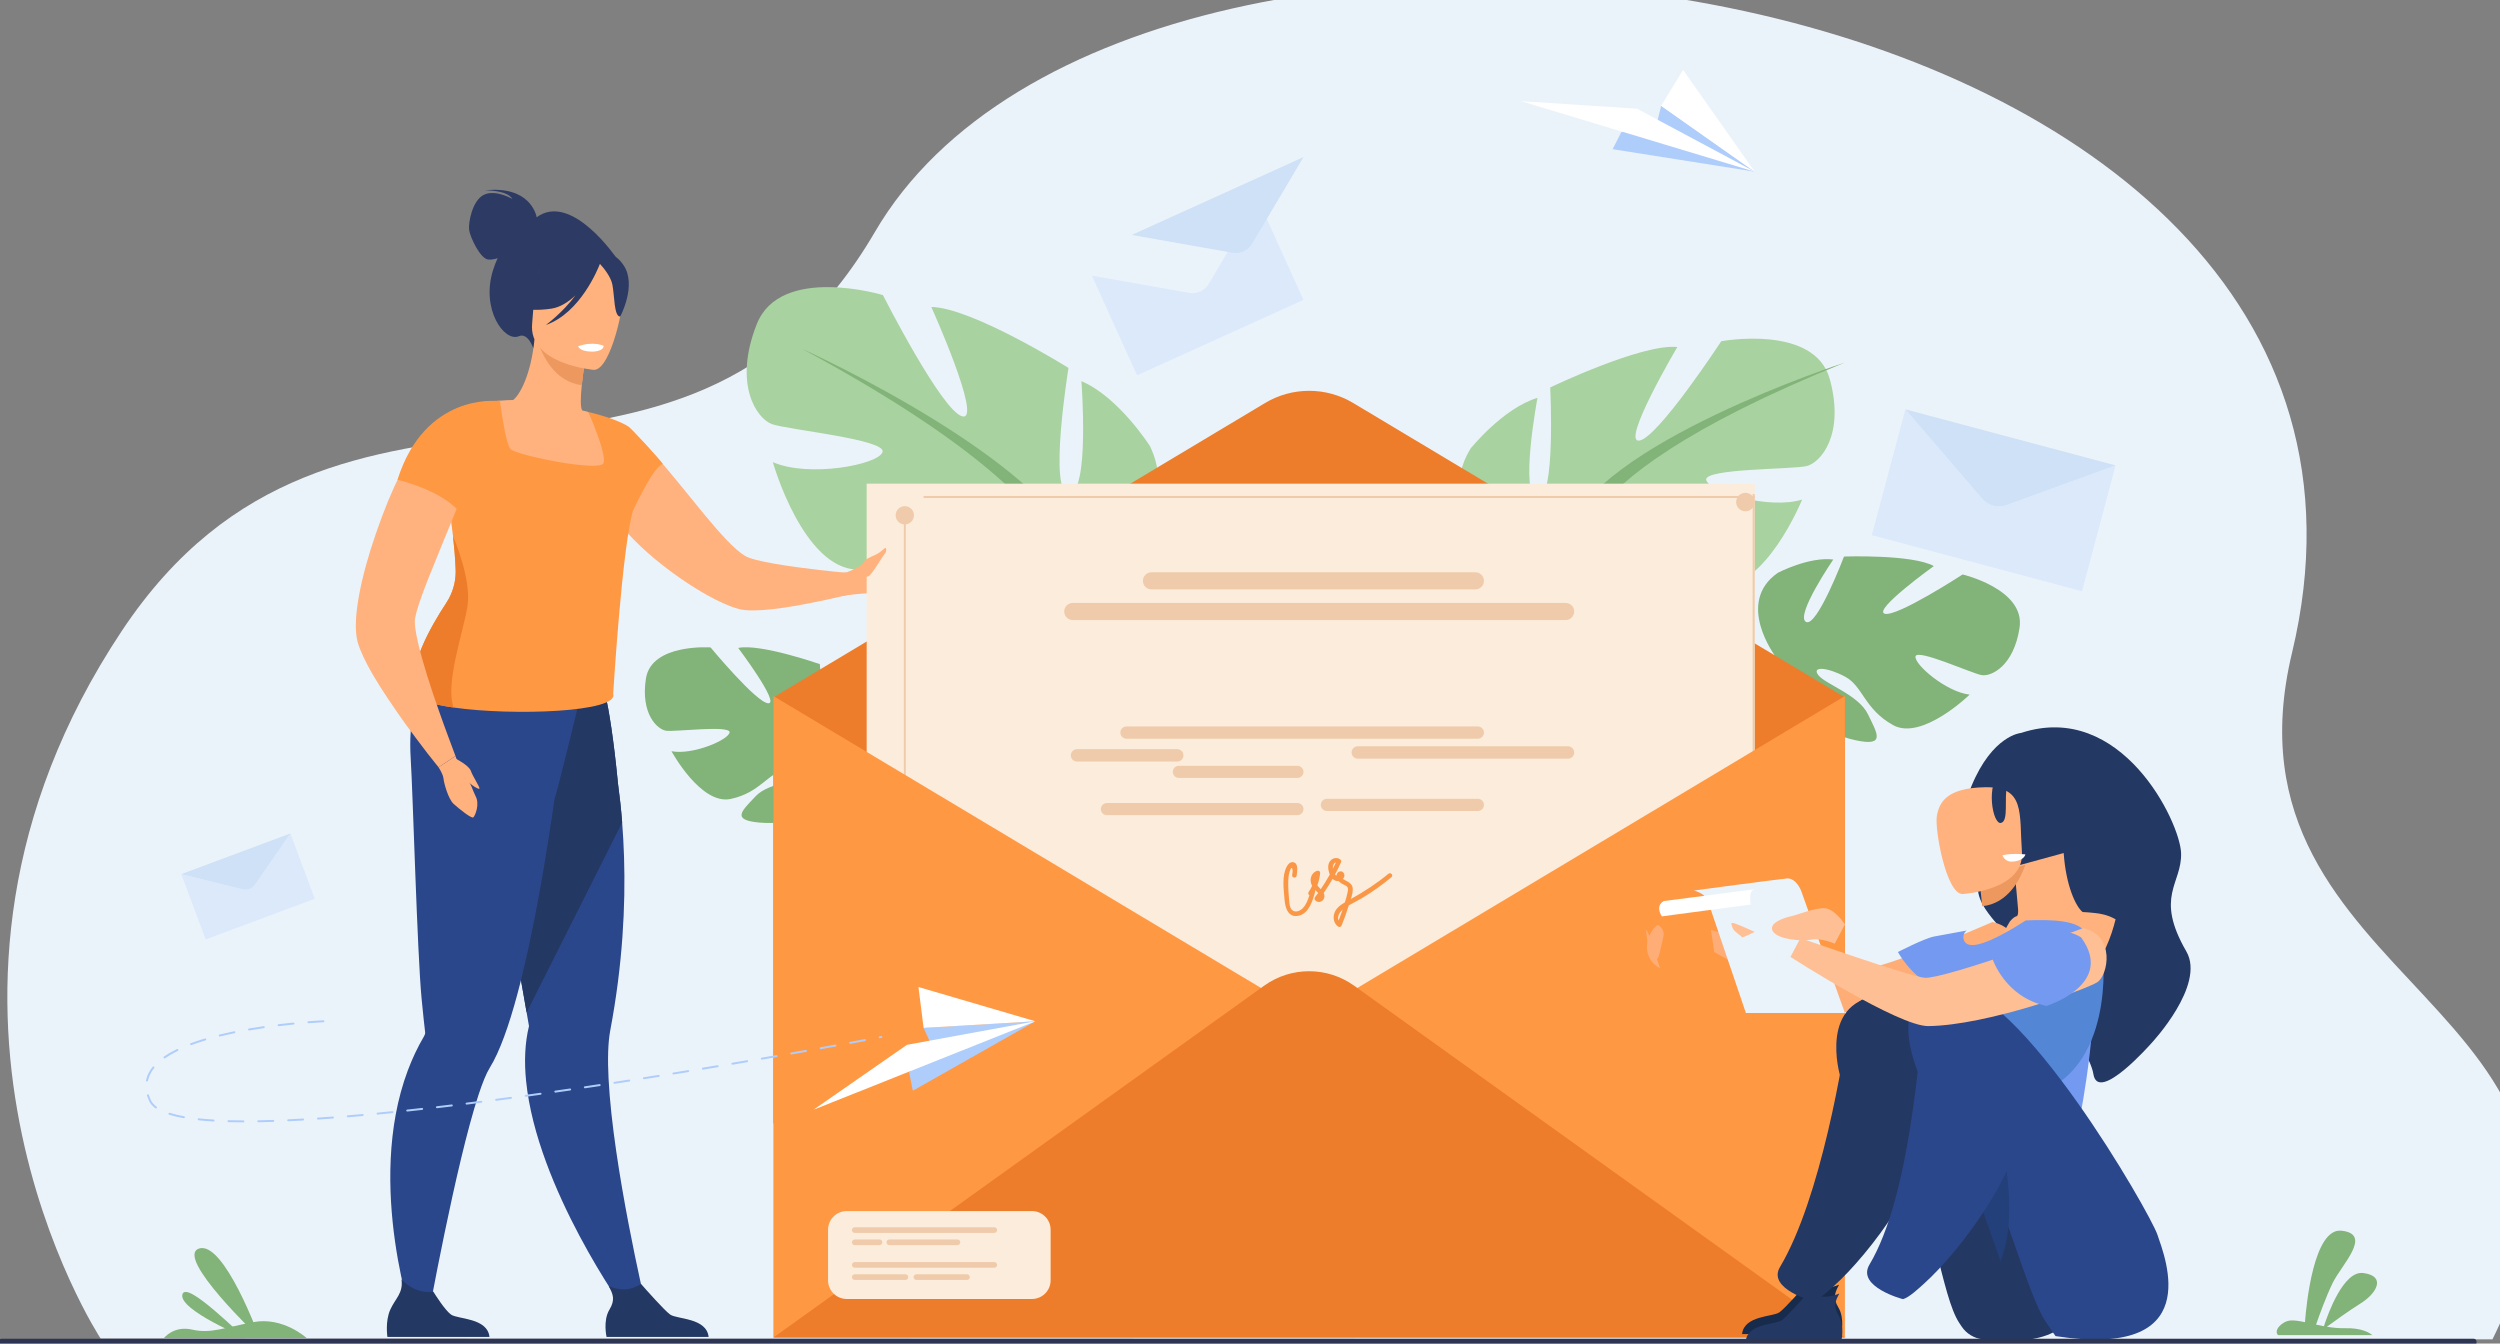 <svg
    xmlns:dc="http://purl.org/dc/elements/1.1/"
    xmlns:cc="http://creativecommons.org/ns#"
    xmlns:rdf="http://www.w3.org/1999/02/22-rdf-syntax-ns#"
    xmlns:svg="http://www.w3.org/2000/svg"
    xmlns="http://www.w3.org/2000/svg"
    version="1.1"
    id="svg2"
    xml:space="preserve"
    width="602.885"
    height="324.003"
    viewBox="0 0 602.885 324.003"
  >
    <rect x="0" y="0" width="602.885" height="324.003" fill="#808080" stroke="none"/>
    <defs id="defs6" />
    <g
      transform="matrix(1.335,0,0,1.335,-33.826,-46.409)"
      id="g1445"
    >
      <g transform="matrix(0.031,0,0,-0.031,0,312.234)" id="g18">
        <path
          id="path20"
          style="fill:#ebf3fa;fill-opacity:1;fill-rule:nonzero;stroke:none"
          d="m 1403.91,1150.58 c 0,0 -1301.725,1979.84 122.9,4123.28 1264.02,1901.82 3258.38,389.56 4388.46,2324.73 C 7456.33,10237.6 15147.2,9207.01 14173.2,5146.78 13701.8,3181.91 16312.4,3110.5 15341.3,1146.4 l -13937.39,4.18"
        />
      </g>
      <g transform="matrix(0.024,0,0,-0.024,0,312.234)" id="g22">
        <path
          id="path24"
          style="fill:#82b378;fill-opacity:1;fill-rule:nonzero;stroke:none"
          d="m 14418.3,6621.62 c 0,0 -304.8,404.17 19,628.59 0,0 233.9,122.38 416.9,99.82 0,0 -287.6,-420.41 -206.1,-469.11 81.6,-48.69 286.8,491.58 286.8,491.58 0,0 516,17.71 676,-71.91 0,0 -460.8,-331.45 -369.8,-358.57 91,-27.13 586.6,295.48 586.6,295.48 0,0 472.3,-111.04 428.6,-400.66 -43.5,-289.63 -213.7,-369.28 -285.5,-357 -71.8,12.22 -484.6,200.08 -497.5,141.42 -13,-58.66 229.5,-268.16 407.2,-288.3 0,0 -359.7,-350.19 -576.7,-229.12 -217,121.13 -225.5,292.12 -360.9,364.51 -135.5,72.39 -254.5,79.65 -201,11.1 53.5,-68.56 301.9,-147.42 372.8,-293.45 71,-146.03 136.5,-245.63 -92.7,-196.35 -229.3,49.26 -594.8,242.12 -599.2,437.03 -4.5,194.94 -4.5,194.94 -4.5,194.94"
        />
      </g>
      <g transform="matrix(0.023,0,0,-0.023,0,312.234)" id="g26">
        <path
          id="path28"
          style="fill:#82b378;fill-opacity:1;fill-rule:nonzero;stroke:none"
          d="m 16300,6962.69 c 0,0 -1316,133.19 -1630.8,-225.88 0,0 -76.5,-188.92 -285.7,-352.27 l -36.1,-82.25 c 0,0 243.5,226.72 326.3,236.19 0,0 -98.7,475.37 1626.3,424.21"
        />
      </g>
      <g transform="matrix(0.021,0,0,-0.021,0,312.234)" id="g30">
        <path
          id="path32"
          style="fill:#82b378;fill-opacity:1;fill-rule:nonzero;stroke:none"
          d="m 16107.1,7149.62 c 0,0 -331.7,-214.69 -379.9,-632.31 l 57.3,-8.73 c 0,0 128.3,426.95 321.9,584.9 193.6,158.02 0.7,56.14 0.7,56.14"
        />
      </g>
      <g transform="matrix(0.022,0,0,-0.022,0,312.234)" id="g34">
        <path
          id="path36"
          style="fill:#a8d29f;fill-opacity:1;fill-rule:nonzero;stroke:none"
          d="m 13605,7988.6 c 0,0 -711.6,398.55 -379.5,939.44 0,0 265.6,332.12 550.3,417.53 0,0 -151.8,-806.59 0,-825.57 151.9,-18.98 104.4,910.97 104.4,910.97 0,0 749.6,360.59 1043.8,332.13 0,0 -464.9,-787.62 -313.1,-768.64 151.8,18.98 673.8,816.08 673.8,816.08 0,0 768.6,142.34 891.9,-313.14 123.4,-455.49 -75.9,-683.24 -189.8,-711.7 -113.8,-28.47 -844.5,-18.98 -825.6,-113.88 19.1,-94.88 512.5,-246.71 787.6,-161.31 0,0 -303.6,-749.65 -702.1,-711.7 -398.6,37.96 -521.9,284.68 -768.7,303.66 -246.7,18.98 -427,-47.45 -303.6,-113.87 123.3,-66.42 540.9,-21.77 740.1,-191.18 199.3,-169.42 360.6,-273.8 -9.4,-349.71 -370.1,-75.92 -1034.4,-28.47 -1167.2,256.21 C 13605,7988.6 13605,7988.6 13605,7988.6"
        />
      </g>
      <g transform="matrix(0.022,0,0,-0.022,0,312.234)" id="g38">
        <path
          id="path40"
          style="fill:#82b378;fill-opacity:1;fill-rule:nonzero;stroke:none"
          d="m 16300,9635.55 c 0,0 -2052.5,-664.62 -2287,-1407.43 0,0 9.7,-332.31 -195.6,-713.48 v -146.61 c 0,0 215.1,498.46 332.4,566.88 0,0 -459.4,645.07 2150.2,1700.64"
        />
      </g>
      <g transform="matrix(0.019,0,0,-0.019,0,312.234)" id="g42">
        <path
          id="path44"
          style="fill:#82b378;fill-opacity:1;fill-rule:nonzero;stroke:none"
          d="m 16070.3,8739.84 c 0,0 -368.1,-559.02 -158.3,-1239.55 l 94.7,25.49 c 0,0 -91.9,749.5 100.7,1126.47 192.6,376.96 -37.1,87.59 -37.1,87.59"
        />
      </g>
      <path
        id="path46"
        style="fill:#a8d29f;fill-opacity:1;fill-rule:nonzero;stroke:none;stroke-width:0.016"
        d="m 221.193,137.463 c 0,0 18.595,-7.87 11.895,-22.081 0,0 -5.633,-8.894 -12.405,-11.77 0,0 1.541,20.258 -2.247,20.312 -3.787,0.053 -0.089,-22.698 -0.089,-22.698 0,0 -17.463,-10.913 -24.779,-11.013 0,0 9.297,20.643 5.614,19.764 -3.684,-0.88 -14.357,-21.913 -14.357,-21.913 0,0 -18.523,-5.594 -22.798,5.278 -4.274,10.87 0.008,17.017 2.732,18.027 2.724,1.01 20.728,2.765 20.003,5.047 -0.726,2.282 -13.279,4.676 -19.818,1.827 0,0 5.431,19.27 15.34,19.421 9.909,0.15 13.615,-5.584 19.738,-5.38 6.121,0.205 10.377,2.329 7.161,3.628 -3.216,1.299 -13.367,-0.937 -18.731,2.69 -5.364,3.625 -9.617,5.754 -0.718,8.63 8.899,2.874 25.371,3.514 29.414,-3.129 4.043,-6.643 4.043,-6.643 4.043,-6.643"
      />
      <path
        id="path48"
        style="fill:#82b378;fill-opacity:1;fill-rule:nonzero;stroke:none;stroke-width:0.016"
        d="m 170.278,97.801 c 0,0 47.274,21.297 50.914,39.662 0,0 -1.112,7.912 2.785,17.56 l -0.389,3.502 c 0,0 -3.819,-12.475 -6.44,-14.419 0,0 12.677,-14.196 -46.871,-46.304"
      />
      <path
        id="path50"
        style="fill:#82b378;fill-opacity:1;fill-rule:nonzero;stroke:none;stroke-width:0.016"
        d="m 223.978,155.023 c 0,0 6.29,12.318 0.434,25.819 l -1.887,-0.738 c 0,0 3.591,-15.186 0.492,-23.366 -3.1,-8.179 0.962,-1.714 0.962,-1.714"
      />
      <path
        id="path52"
        style="fill:#82b378;fill-opacity:1;fill-rule:nonzero;stroke:none;stroke-width:0.016"
        d="m 183.052,183.131 c -3.286,-4.74 -3.652,-9.155 -3.652,-9.155 0,0 9.092,-6.529 3.731,-13.393 0,0 -4.132,-4.121 -8.146,-4.847 0,0 3.31,10.764 1.269,11.258 -2.042,0.492 -2.824,-12.263 -2.824,-12.263 0,0 -10.777,-3.766 -14.744,-2.924 0,0 7.55,10.026 5.452,9.999 -2.1,-0.025 -10.442,-10.093 -10.442,-10.093 0,0 -10.7,-0.76 -11.683,5.641 -0.982,6.401 2.085,9.2 3.682,9.414 1.597,0.214 11.546,-1.038 11.433,0.284 -0.114,1.324 -6.609,4.151 -10.493,3.41 0,0 5.293,9.757 10.669,8.627 5.377,-1.13 6.68,-4.685 10.015,-5.322 3.335,-0.639 5.897,-0.009 4.315,1.087 -1.58,1.094 -7.342,1.127 -9.799,3.744 -2.456,2.617 -4.496,4.287 0.668,4.754 5.163,0.467 14.147,-1.201 15.521,-5.286 0.061,-0.18 0.117,-0.348 0.172,-0.512 -0.073,0.334 -0.172,0.512 -0.172,0.512 0.993,0.437 2.681,2.869 3.873,4.748 0.176,0.323 0.448,0.767 0.843,1.364 h 0.002 c 0.164,0.273 0.295,0.496 0.386,0.653 2.281,4.25 2.204,12.043 2.204,12.043 l 1.112,0.167 c 1.516,-8.015 -3.392,-13.907 -3.392,-13.907"
      />
      <path
        id="path54"
        style="fill:#2c3a64;fill-opacity:1;fill-rule:nonzero;stroke:none;stroke-width:0.016"
        d="m 122.281,74.009 c -0.09,-0.49 -1.244,-5.754 -9.387,-4.857 0,0 4.054,-0.103 4.996,1.549 0,0 -3.027,-1.77 -5.136,-0.754 -2.109,1.016 -2.844,5.077 -2.673,6.351 0.172,1.275 1.995,5.202 3.448,5.347 0.55,0.056 1.157,-0.069 1.699,-0.244 -0.288,0.635 -0.561,1.332 -0.806,2.1 -2.27,7.106 2.006,13.109 4.639,11.996 1.689,-0.715 2.62,2.209 2.62,2.209 l 15.052,-16.283 c 0,0 -8.146,-12.054 -14.452,-7.414"
      />
      <path
        id="path56"
        style="fill:#2b478b;fill-opacity:1;fill-rule:nonzero;stroke:none;stroke-width:0.016"
        d="m 141.89,270.126 -3.661,1.363 c 0,0 -15.901,-22.052 -17.858,-41.455 -0.35,-3.464 -0.233,-6.819 0.523,-9.92 0,0 -0.155,-0.887 -0.427,-2.456 -0.126,-0.732 -0.281,-1.614 -0.457,-2.624 -0.517,-2.962 -1.228,-7.014 -2.041,-11.629 -1.871,-10.619 -4.295,-24.193 -6.178,-34.174 l 0.986,-0.317 10.673,-3.442 2.206,-7.005 7.947,-2.092 c 0,0 1.775,3.472 3.362,19.877 0.293,2.153 0.559,4.526 0.759,7.099 0.619,7.854 0.663,17.598 -0.756,28.736 -0.365,2.852 -0.825,5.795 -1.396,8.821 -0.418,2.217 -0.481,5.239 -0.305,8.708 0.801,15.861 6.623,40.511 6.623,40.511"
      />
      <path
        id="path58"
        style="fill:#233862;fill-opacity:1;fill-rule:nonzero;stroke:none;stroke-width:0.016"
        d="m 137.723,183.35 -17.257,34.308 c -0.126,-0.732 -0.281,-1.614 -0.457,-2.624 -0.517,-2.962 -1.228,-7.014 -2.041,-11.629 -1.871,-10.619 -4.295,-24.193 -6.178,-34.174 l 0.986,-0.317 10.673,-3.442 2.206,-7.005 7.947,-2.092 c 0,0 1.775,3.472 3.362,19.877 0.293,2.153 0.559,4.526 0.759,7.099"
      />
      <path
        id="path60"
        style="fill:#2b478b;fill-opacity:1;fill-rule:nonzero;stroke:none;stroke-width:0.016"
        d="m 130.132,160.777 -0.4,-3.427 c -6.693,1.778 -24.575,-4.968 -24.575,-4.968 0,0 -6.484,5.7 -5.633,19.362 0.416,6.668 1.174,35.005 1.967,43.388 0.286,3.04 0.538,5.202 0.64,6.067 l 0.002,0.008 c 0.032,0.264 -0.061,0.512 -0.195,0.743 -1.167,1.98 -2.133,4.042 -2.926,6.153 -7.78,20.734 1.198,46.267 1.198,46.267 l 2.33,-0.94 c 0,0 5.11,-28.415 9.261,-40.968 0.705,-2.129 1.38,-3.803 2,-4.802 1.805,-2.913 3.48,-7.673 5.001,-13.336 2.874,-10.705 5.187,-24.629 6.726,-35.378 0.212,0.009 4.602,-18.169 4.602,-18.169"
      />
      <path
        id="path62"
        style="fill:#ffb27d;fill-opacity:1;fill-rule:nonzero;stroke:none;stroke-width:0.016"
        d="m 140.923,133.316 c 0.131,0.136 0.258,0.269 0.412,0.393 5.72,5.331 13.424,10.045 17.546,11.083 2.71,0.693 8.688,-0.236 13.652,-1.257 3.307,-0.651 6.187,-1.374 7.375,-1.655 0.378,-0.089 0.59,-0.156 0.59,-0.156 l -0.518,-3.347 c 0,0 -2.976,-0.236 -6.672,-0.653 -5.149,-0.606 -11.676,-1.535 -13.348,-2.523 -3.878,-2.304 -10.683,-11.97 -16.142,-18.046 -0.286,-0.331 -0.57,-0.649 -0.851,-0.962 -0.206,-0.23 -0.411,-0.453 -0.615,-0.673 -0.042,-0.042 -0.094,-0.116 -0.161,-0.151 -0.251,-0.242 -0.464,-0.467 -0.671,-0.663 -0.008,-0.023 -0.043,-0.042 -0.079,-0.062 -0.97,-0.974 -2.672,-2.158 -2.672,-2.158 -0.954,-0.543 -1.74,-0.648 -2.293,-0.184 0,0 -0.714,0.696 -1.413,2.014 -0.149,0.275 -0.295,0.579 -0.434,0.909 -0.116,0.181 -0.173,0.373 -0.229,0.567 -0.463,1.215 -0.8,2.743 -0.74,4.523 0.043,1.349 0.3,2.837 0.899,4.477 0.954,2.691 3.364,5.686 6.363,8.524"
      />
      <path
        id="path64"
        style="fill:#ffb27d;fill-opacity:1;fill-rule:nonzero;stroke:none;stroke-width:0.016"
        d="m 135.942,119.198 c -1.939,1.266 -4.355,2.287 -7.369,2.894 -11.297,2.276 -15.331,-7.331 -16.762,-13.888 1.555,-0.832 3.001,-0.985 3.835,-1.062 0.814,-0.072 1.669,-0.112 2.376,-0.126 1.288,-0.93 3.277,-4.829 3.865,-10.95 l 0.524,0.156 8.777,2.671 c 0,0 -0.484,2.799 -0.758,5.452 -0.212,2.075 -0.292,4.062 0.088,4.56 0.686,0.169 1.097,0.278 1.097,0.278 l 0.004,0.008 c 0.113,0.198 2.56,4.491 4.321,10.007"
      />
      <path
        id="path66"
        style="fill:#ff9843;fill-opacity:1;fill-rule:nonzero;stroke:none;stroke-width:0.016"
        d="m 139.875,126.255 c -0.052,0.242 -0.115,0.476 -0.185,0.72 -1.983,6.63 -3.587,33.134 -3.587,33.134 1.051,3.313 -18.209,3.992 -28.831,2.46 -3.862,-0.554 -6.582,-1.402 -6.769,-2.521 -1.9,-4.284 2.75,-12.285 5.436,-16.352 0.338,-0.51 0.627,-1.048 0.866,-1.605 0.607,-1.399 0.9,-2.923 0.839,-4.459 -0.081,-2.101 -0.26,-4.142 -0.48,-6.053 -0.411,-3.605 -0.961,-6.752 -1.248,-8.98 v -0.002 c 0.559,-0.556 1.103,-1.071 1.609,-1.561 0.772,-0.756 1.45,-1.455 1.926,-2.134 0.523,-0.74 0.814,-1.463 0.749,-2.22 -0.05,-0.573 -0.153,-1.154 -0.296,-1.727 -0.067,-0.272 -0.142,-0.54 -0.223,-0.81 -0.862,-2.826 -2.45,-5.271 -2.45,-5.271 2.876,-1.681 8.416,-1.733 8.416,-1.733 0,0 0.038,0.303 0.108,0.798 0.269,1.986 1.027,7.08 1.803,7.951 0.97,1.088 16.287,4.237 16.821,2.495 0.525,-1.713 -2.639,-8.921 -2.757,-9.194 l -0.004,-0.009 c 4.906,1.166 7.036,2.484 7.133,2.562 l -0.005,-0.002 c -2.662,2.331 2.528,8.159 1.13,14.511"
      />
      <path
        id="path68"
        style="fill:#ed985f;fill-opacity:1;fill-rule:nonzero;stroke:none;stroke-width:0.016"
        d="m 131.19,98.894 c 0,0 -0.486,2.799 -0.758,5.453 -4.997,-0.643 -7.189,-5.48 -8.02,-8.123 l 8.778,2.67"
      />
      <path
        id="path70"
        style="fill:#ffb27d;fill-opacity:1;fill-rule:nonzero;stroke:none;stroke-width:0.016"
        d="m 132.611,101.576 c 0,0 -11.877,-0.991 -11.145,-8.377 0.731,-7.387 -0.309,-12.489 7.305,-12.169 7.614,0.322 8.806,3.285 9.161,5.811 0.355,2.524 -2.213,14.803 -5.321,14.736"
      />
      <path
        id="path72"
        style="fill:#2c3a64;fill-opacity:1;fill-rule:nonzero;stroke:none;stroke-width:0.016"
        d="m 137.991,82.698 c -1.61,-2.406 -3.044,-2.056 -3.887,-1.466 -6.124,-4.212 -10.828,0.637 -10.828,0.637 -1.324,5.221 -5.449,7.873 -5.449,7.873 0,0 2.027,1.552 7.138,0.77 1.561,-0.239 3.028,-1.185 4.314,-2.381 -2.355,3.177 -5.343,5.338 -5.343,5.338 6.227,-2.154 9.445,-10.193 9.771,-11.044 0.659,0.723 1.944,2.278 2.241,3.705 0.403,1.939 0.281,5.839 1.423,5.82 0,0 3.036,-5.645 0.62,-9.252"
      />
      <path
        id="path74"
        style="fill:#ffb27d;fill-opacity:1;fill-rule:nonzero;stroke:none;stroke-width:0.016"
        d="m 190.98,137.936 c -1.188,1.132 -2.39,3.961 -6.048,3.908 -2.609,-0.022 -5.252,0.272 -6.53,0.429 -0.498,0.086 -0.788,0.122 -0.788,0.122 l -0.13,-4.145 c 0,0 0.053,0.006 0.172,-0.014 0.884,-0.133 5.37,-0.823 7.147,-2.001 1.995,-1.336 6.657,-0.097 6.657,-0.097 0,0 0.717,0.688 -0.479,1.798"
      />
      <path
        id="path76"
        style="fill:#233862;fill-opacity:1;fill-rule:nonzero;stroke:none;stroke-width:0.016"
        d="M 113.758,276.272 H 95.32 c 0,0 -0.442,-2.81 0.521,-4.941 0.923,-2.047 2.368,-2.976 2.022,-5.452 1.172,1.207 3.081,2.557 5.747,2.2 0.327,0.529 2.108,3.363 3.199,4.146 1.205,0.865 6.578,0.557 6.949,4.047"
      />
      <path
        id="path78"
        style="fill:#233862;fill-opacity:1;fill-rule:nonzero;stroke:none;stroke-width:0.016"
        d="m 153.346,276.272 h -18.438 c 0,0 -0.689,-2.941 0.521,-4.941 1.072,-1.772 0.661,-2.78 -0.133,-4.245 0.835,0.342 1.916,0.653 3.105,0.585 0.919,-0.053 1.89,-0.47 2.742,-0.965 0.794,0.904 4.192,4.755 5.253,5.519 1.205,0.865 6.578,0.557 6.949,4.047"
      />
      <path
        id="path80"
        style="fill:#ffffff;fill-opacity:1;fill-rule:nonzero;stroke:none;stroke-width:0.016"
        d="m 129.779,97.305 c 0,0 0.166,0.977 2.573,0.98 0,0 2.02,0.002 2.025,-1.062 0,0 -1.904,-0.876 -4.598,0.081"
      />
      <path
        id="path82"
        style="fill:#ed7d2b;fill-opacity:1;fill-rule:nonzero;stroke:none;stroke-width:0.016"
        d="m 109.788,144.254 c -0.729,4.62 -4.07,13.888 -2.517,18.316 -3.862,-0.554 -6.582,-1.402 -6.769,-2.521 -1.9,-4.284 2.75,-12.285 5.436,-16.352 0.338,-0.51 0.627,-1.048 0.866,-1.605 0.607,-1.399 0.9,-2.923 0.839,-4.459 -0.081,-2.101 -0.26,-4.142 -0.48,-6.053 0,0 3.4,7.764 2.624,12.674"
      />
      <path
        id="path84"
        style="fill:#ff9843;fill-opacity:1;fill-rule:nonzero;stroke:none;stroke-width:0.016"
        d="m 135.887,113.085 c 0.128,4.106 3.098,15.378 3.802,13.89 0.805,-1.697 3.923,-8.148 5.387,-8.385 -0.077,-0.298 -6.07,-6.924 -6.332,-6.847 0,0 -1.628,0.496 -2.857,1.343"
      />
      <path
        id="path86"
        style="fill:#ffb27d;fill-opacity:1;fill-rule:nonzero;stroke:none;stroke-width:0.016"
        d="m 107.616,171.329 -3.059,2.036 c 0,0 -0.774,-0.966 -1.999,-2.513 -0.366,-0.465 -0.562,-0.746 -0.562,-0.746 -0.97,-1.249 -2.097,-2.782 -3.329,-4.443 l -0.021,-0.02 c -2.066,-2.901 -4.335,-6.201 -6.071,-9.184 -1.207,-2.114 -2.146,-4.073 -2.605,-5.612 -0.051,-0.153 -0.078,-0.289 -0.11,-0.464 -0.898,-3.904 0.749,-11.656 3.37,-19.22 0.36,-1.044 0.74,-2.073 1.104,-3.08 1.394,-3.709 2.961,-7.194 4.535,-10.012 0.923,-1.694 1.842,-3.171 2.729,-4.273 0.307,-0.393 0.596,-0.767 0.908,-1.083 0.169,-0.19 0.338,-0.376 0.504,-0.553 1.837,0.156 5.692,0.884 8.553,4.189 -0.049,0.173 -0.1,0.347 -0.152,0.525 -1.157,3.731 -2.943,8.31 -4.795,12.797 -1.008,2.465 -2.038,4.911 -2.94,7.213 -0.572,1.375 -1.09,2.687 -1.558,3.897 -0.88,2.32 -1.534,4.25 -1.794,5.601 -0.176,0.877 0.075,2.529 0.548,4.559 0.812,3.536 2.358,8.299 3.794,12.344 0.588,1.688 1.166,3.258 1.65,4.56 0.773,2.108 1.299,3.485 1.299,3.485"
      />
      <path
        id="path88"
        style="fill:#ff9843;fill-opacity:1;fill-rule:nonzero;stroke:none;stroke-width:0.016"
        d="m 108.953,128.027 c -3.055,-4.612 -11.812,-6.596 -11.812,-6.596 4.941,-15.679 17.914,-14.225 17.914,-14.225 0,0 -4.719,16.311 -6.102,20.821"
      />
      <path
        id="path90"
        style="fill:#ffb27d;fill-opacity:1;fill-rule:nonzero;stroke:none;stroke-width:0.016"
        d="m 104.557,173.365 c 0,0 0.804,1.186 0.893,2.039 0.09,0.854 0.853,3.683 1.841,4.582 0.988,0.898 3.233,2.695 3.548,2.425 0.314,-0.27 1.224,-2.387 0.381,-3.884 -0.381,-0.676 -0.897,-2.56 -1.578,-3.016 -0.827,-0.554 -2.026,-4.181 -2.026,-4.181 l -3.059,2.036"
      />
      <path
        id="path92"
        style="fill:#ffb27d;fill-opacity:1;fill-rule:nonzero;stroke:none;stroke-width:0.016"
        d="m 107.628,171.79 c 0,0 2.433,1.235 2.762,2.223 0.329,0.988 1.689,2.98 1.549,3.211 -0.149,0.247 -2.264,-1.102 -2.982,-2.329 -0.719,-1.227 -1.329,-3.105 -1.329,-3.105"
      />
      <g transform="matrix(0.022,0,0,-0.022,0,312.234)" id="g94">
        <path
          id="path96"
          style="fill:#ed7d2b;fill-opacity:1;fill-rule:nonzero;stroke:none"
          d="m 7501.78,6886.32 4037.52,2417.11 c 222.6,133.3 500.5,133.3 723.2,0 L 16300,6886.32 V 2946.75 l -8798.22,441.11 v 3498.46"
        />
      </g>
      <g transform="matrix(0.021,0,0,-0.021,0,312.234)" id="g98">
        <path
          id="path100"
          style="fill:#fcecdb;fill-opacity:1;fill-rule:nonzero;stroke:none"
          d="M 16300,2451.27 H 8661.54 V 9052.41 H 16300 V 2451.27"
        />
      </g>
      <path
        id="path102"
        style="fill:#efcbab;fill-opacity:1;fill-rule:nonzero;stroke:none;stroke-width:0.016"
        d="m 187.128,127.847 c 0,-0.913 0.74,-1.652 1.652,-1.652 0.913,0 1.653,0.738 1.653,1.652 0,0.912 -0.74,1.652 -1.653,1.652 -0.912,0 -1.652,-0.74 -1.652,-1.652"
      />
      <g transform="matrix(0.021,0,0,-0.021,0,312.234)" id="g104">
        <path
          id="path106"
          style="fill:#efcbab;fill-opacity:1;fill-rule:nonzero;stroke:none"
          d="m 16140.6,8894.18 c 0,44.01 35.7,79.69 79.7,79.69 44,0 79.7,-35.68 79.7,-79.69 0,-44.02 -35.7,-79.7 -79.7,-79.7 -44,0 -79.7,35.68 -79.7,79.7"
        />
      </g>
      <g transform="matrix(0.021,0,0,-0.021,0,312.234)" id="g108">
        <path
          id="path110"
          style="fill:#efcbab;fill-opacity:1;fill-rule:nonzero;stroke:none"
          d="M 16300,8929.2 H 9150.85 v 17.41 H 16300 v -17.41"
        />
      </g>
      <path
        id="path112"
        style="fill:#efcbab;fill-opacity:1;fill-rule:nonzero;stroke:none;stroke-width:0.016"
        d="M 188.6,274.675 V 127.19 h 0.359 v 147.485 h -0.359"
      />
      <g transform="matrix(0.021,0,0,-0.021,0,312.234)" id="g114">
        <path
          id="path116"
          style="fill:#efcbab;fill-opacity:1;fill-rule:nonzero;stroke:none"
          d="m 16282.6,1819.32 v 7144.1 h 17.4 v -7144.1 h -17.4"
        />
      </g>
      <g transform="matrix(0.022,0,0,-0.022,0,312.234)" id="g118">
        <path
          id="path120"
          style="fill:#ff9843;fill-opacity:1;fill-rule:nonzero;stroke:none"
          d="M 16300,6897.15 V 1629.93 H 7501.78 V 6897.15 L 11900.9,4263.5 16300,6897.15"
        />
      </g>
      <g transform="matrix(0.022,0,0,-0.022,0,312.234)" id="g122">
        <path
          id="path124"
          style="fill:#ed7d2b;fill-opacity:1;fill-rule:nonzero;stroke:none"
          d="m 7501.78,1629.93 4029.82,2889.08 c 220.7,158.29 517.8,158.29 738.5,0 L 16300,1629.93 H 7501.78"
        />
      </g>
      <g transform="matrix(0.018,0,0,-0.018,0,312.234)" id="g126">
        <path
          id="path128"
          style="fill:#efcbab;fill-opacity:1;fill-rule:nonzero;stroke:none"
          d="M 16214.1,9500.14 H 12963 c -47.2,0 -85.9,38.62 -85.9,85.83 0,47.21 38.7,85.84 85.9,85.84 h 3251.1 c 47.3,0 85.9,-38.63 85.9,-85.84 0,-47.21 -38.6,-85.83 -85.9,-85.83"
        />
      </g>
      <g transform="matrix(0.019,0,0,-0.019,0,312.234)" id="g130">
        <path
          id="path132"
          style="fill:#efcbab;fill-opacity:1;fill-rule:nonzero;stroke:none"
          d="M 16218.3,8708.34 H 11533 c -44.9,0 -81.6,36.74 -81.6,81.64 0,44.9 36.7,81.64 81.6,81.64 h 4685.3 c 45,0 81.7,-36.74 81.7,-81.64 0,-44.9 -36.7,-81.64 -81.7,-81.64"
        />
      </g>
      <g transform="matrix(0.018,0,0,-0.018,0,312.234)" id="g134">
        <path
          id="path136"
          style="fill:#efcbab;fill-opacity:1;fill-rule:nonzero;stroke:none"
          d="m 16238.5,8001.68 h -3526.3 c -33.8,0 -61.4,27.68 -61.4,61.45 0,33.77 27.6,61.46 61.4,61.46 h 3526.3 c 33.8,0 61.5,-27.69 61.5,-61.46 0,-33.77 -27.7,-61.45 -61.5,-61.45"
        />
      </g>
      <path
        id="path138"
        style="fill:#efcbab;fill-opacity:1;fill-rule:nonzero;stroke:none;stroke-width:0.016"
        d="m 238.001,172.33 h -18.111 c -0.615,0 -1.119,-0.504 -1.119,-1.119 0,-0.615 0.504,-1.119 1.119,-1.119 h 18.111 c 0.615,0 1.119,0.504 1.119,1.119 0,0.615 -0.504,1.119 -1.119,1.119"
      />
      <g transform="matrix(0.016,0,0,-0.016,0,312.234)" id="g140">
        <path
          id="path142"
          style="fill:#efcbab;fill-opacity:1;fill-rule:nonzero;stroke:none"
          d="m 16231.5,8559.12 h -1338.6 c -37.7,0 -68.4,30.85 -68.4,68.48 0,37.63 30.7,68.48 68.4,68.48 h 1338.6 c 37.6,0 68.5,-30.85 68.5,-68.48 0,-37.63 -30.9,-68.48 -68.5,-68.48"
        />
      </g>
      <g transform="matrix(0.019,0,0,-0.019,0,312.234)" id="g144">
        <path
          id="path146"
          style="fill:#efcbab;fill-opacity:1;fill-rule:nonzero;stroke:none"
          d="m 16240.9,7390.53 h -1998.2 c -32.5,0 -59.1,26.64 -59.1,59.14 0,32.49 26.6,59.13 59.1,59.13 h 1998.2 c 32.5,0 59.1,-26.64 59.1,-59.13 0,-32.5 -26.6,-59.14 -59.1,-59.14"
        />
      </g>
      <g transform="matrix(0.016,0,0,-0.016,0,312.234)" id="g148">
        <path
          id="path150"
          style="fill:#efcbab;fill-opacity:1;fill-rule:nonzero;stroke:none"
          d="m 16231.6,8138.97 h -2151.3 c -37.6,0 -68.3,30.74 -68.3,68.45 0,37.61 30.7,68.44 68.3,68.44 h 2151.3 c 37.6,0 68.4,-30.83 68.4,-68.44 0,-37.71 -30.8,-68.45 -68.4,-68.45"
        />
      </g>
      <g transform="matrix(0.018,0,0,-0.018,0,312.234)" id="g152">
        <path
          id="path154"
          style="fill:#efcbab;fill-opacity:1;fill-rule:nonzero;stroke:none"
          d="M 16238.8,7276.48 H 14724 c -33.6,0 -61.1,27.47 -61.1,61.19 0,33.62 27.5,61.19 61.1,61.19 h 1514.8 c 33.6,0 61.2,-27.57 61.2,-61.19 0,-33.72 -27.6,-61.19 -61.2,-61.19"
        />
      </g>
      <g transform="matrix(0.017,0,0,-0.017,0,312.234)" id="g156">
        <path
          id="path158"
          style="fill:#f99746;fill-opacity:1;fill-rule:nonzero;stroke:none"
          d="m 15714.9,6540.57 c -20.5,38.32 8.8,85.57 42.3,116.79 -13.1,-39.24 -27.3,-78.2 -42.3,-116.79 z m -61.7,561.64 c -0.5,19.52 9.8,55.08 32.2,54.71 -10.1,-21.92 -20.5,-43.66 -31.5,-65.12 -0.4,3.5 -0.6,7 -0.7,10.41 z m 590.6,-64.75 c -124.9,-103.61 -258.4,-190 -399.2,-268.84 11.9,37.3 21.9,75.98 20,110.52 -2.5,47.52 -40.4,68.34 -78.3,88.05 -9.4,4.88 -18.2,10.04 -26.9,15.19 14.7,14.46 22.3,34.45 12.6,56.37 -16,35.92 -61,30.12 -76.2,-3.13 -2.8,-6.17 -4.5,-12.16 -5.1,-18.05 -6.2,3.22 -10.8,6.72 -14.9,11.7 23.1,43.19 45,87.12 65.1,132.07 4.5,10.13 -1.2,22.1 -9.4,28.18 -33.4,25.14 -78.9,17.04 -105.7,-14.55 -31.8,-37.49 -23.7,-94.5 -8.5,-137.05 1.1,-3.04 2.3,-5.98 3.5,-8.93 -29.5,-53.14 -61.6,-104.9 -95.9,-155.19 -3.2,3.22 -6.5,6.45 -9.7,9.67 -8.9,8.65 -18.5,19.89 -26.8,32.23 15.8,40.99 25.8,84 29.6,128.85 1.6,19.99 -18.4,29.85 -35,23.67 -46.3,-17.13 -71.2,-64.1 -65.2,-112.45 2.1,-16.58 7.4,-32.42 15.1,-47.07 -10.4,-22.38 -22.6,-44.11 -37.1,-65.02 -9.4,-13.54 -2.6,-27.36 8.3,-33.8 -15.1,-50.38 -35.5,-102.05 -70.3,-138.43 -28.5,-29.65 -81.5,-52.22 -116.2,-16.95 -21.9,22.29 -24.7,59.6 -27.7,89.06 -7.4,72.67 -12.8,148.1 -10.2,221.23 1.3,34.63 5,69.82 16.8,102.51 7.4,20.36 17.6,51.21 27.6,16.12 4.8,-17.13 -1.9,-43.84 -3.6,-61.34 -3.2,-31.22 45.3,-34.81 48.4,-3.68 3.7,36.56 20.1,113.47 -21.3,136.4 -34.4,19.06 -66,-8.29 -81.9,-36.84 -57.2,-102.7 -34.5,-243.88 -25.8,-355.51 6.8,-89.07 40.1,-198.39 153.9,-170.02 107,26.61 146.3,161.54 170.9,254.38 1.6,5.8 1.1,11.05 -0.7,15.57 l 1.3,2.3 c 4.4,-4.42 8.9,-8.84 13.4,-13.35 6.3,-5.53 12.4,-11.52 18.2,-17.6 -11.3,-15.56 -22.8,-31.03 -34.5,-46.32 -6.6,-8.66 -4.7,-21.65 2,-29.66 36,-43.29 100.7,-11.15 99.4,42.09 -0.2,12.34 -3.3,23.3 -8.1,33.34 33.8,48.63 65.4,98.74 94.7,150.13 15.3,-14.92 34.6,-24.5 58.4,-23.4 1.6,0.09 3.2,0.28 4.9,0.46 12.4,-13.17 28.1,-24.13 42.3,-32.14 13.9,-7.83 29.8,-12.62 42.2,-22.75 23.1,-18.88 16.2,-40.43 11.2,-67.23 -6.7,-35.28 -18,-70.55 -28.3,-104.91 -48.9,-28.09 -97.2,-63.82 -113.7,-120.1 -15,-51.39 -1.6,-105.45 42.4,-137.32 13.3,-9.67 30.9,-1.94 36.6,12.06 27.6,67.89 52.5,136.87 73.9,206.96 0.7,2.21 1.4,4.51 2.2,6.72 43.1,24.59 88.4,46.24 131,71.47 113.5,67.14 221.1,143.68 322.4,227.86 24.1,19.99 -8,56.55 -32.1,36.47"
        />
      </g>
      <g transform="matrix(0.016,0,0,-0.016,0,312.234)" id="g160">
        <path
          id="path162"
          style="fill:#dce9fb;fill-opacity:1;fill-rule:nonzero;stroke:none"
          d="m 14420.6,13104.6 -509.9,1125.2 1101.8,-194.3 c 12.1,-2.1 24.2,-3.1 36.2,-3.1 72.8,0 141.5,38.1 179.5,102.2 l 561.9,947 509.9,-1125.1 -1879.4,-851.9"
        />
      </g>
      <g transform="matrix(0.016,0,0,-0.016,0,312.234)" id="g164">
        <path
          id="path166"
          style="fill:#cee1f6;fill-opacity:1;fill-rule:nonzero;stroke:none"
          d="m 15534.7,14485.5 c -12.3,0 -24.9,1.1 -37.4,3.3 l -1137.4,200.5 1940.1,879.4 -580,-977.6 c -39.2,-66.2 -110.1,-105.6 -185.3,-105.6"
        />
      </g>
      <path
        id="path168"
        style="fill:#dce9fb;fill-opacity:1;fill-rule:nonzero;stroke:none;stroke-width:0.016"
        d="m 62.482,204.47 -4.402,-11.806 11.074,2.748 c 0.17,0.042 0.342,0.062 0.513,0.062 0.689,0 1.349,-0.336 1.752,-0.92 l 6.379,-9.244 4.402,11.806 -19.718,7.353"
      />
      <path
        id="path170"
        style="fill:#cee1f6;fill-opacity:1;fill-rule:nonzero;stroke:none;stroke-width:0.016"
        d="m 69.667,195.474 c -0.17,0 -0.342,-0.02 -0.513,-0.062 l -11.074,-2.748 19.719,-7.353 -6.379,9.244 c -0.403,0.584 -1.063,0.92 -1.752,0.92"
      />
      <g transform="matrix(0.025,0,0,-0.025,0,312.234)" id="g172">
        <path
          id="path174"
          style="fill:#dce9fb;fill-opacity:1;fill-rule:nonzero;stroke:none"
          d="m 16057.3,6826.53 -1519,405.37 242.6,909.4 555.6,-646.46 c 30.8,-35.84 75.2,-55.39 120.7,-55.39 18.2,0 36.6,3.13 54.4,9.6 l 788.4,286.88 -242.7,-909.4"
        />
      </g>
      <g transform="matrix(0.025,0,0,-0.025,0,312.234)" id="g176">
        <path
          id="path178"
          style="fill:#cee1f6;fill-opacity:1;fill-rule:nonzero;stroke:none"
          d="m 15457.2,7439.45 c -45.5,0 -89.9,19.55 -120.7,55.39 l -555.6,646.46 1519.1,-405.37 -788.4,-286.88 c -17.8,-6.47 -36.2,-9.6 -54.4,-9.6"
        />
      </g>
      <path
        id="path180"
        style="fill:#afcdfb;fill-opacity:1;fill-rule:nonzero;stroke:none;stroke-width:0.016"
        d="m 81.046,219.6 c -0.093,0 -0.172,-0.072 -0.179,-0.165 -0.008,-0.1 0.067,-0.186 0.165,-0.194 1.669,-0.128 2.708,-0.173 2.718,-0.173 0.099,-0.008 0.183,0.073 0.187,0.172 0.004,0.1 -0.073,0.183 -0.172,0.187 -0.01,0 -1.043,0.044 -2.705,0.172 z m -5.379,0.531 c -0.09,0 -0.167,-0.066 -0.178,-0.158 -0.012,-0.098 0.058,-0.187 0.157,-0.2 0.885,-0.106 1.79,-0.206 2.69,-0.295 0.098,-0.008 0.187,0.062 0.196,0.161 0.01,0.098 -0.062,0.187 -0.161,0.197 -0.897,0.089 -1.799,0.187 -2.682,0.295 z m -5.347,0.777 c -0.086,0 -0.162,-0.061 -0.177,-0.148 -0.017,-0.098 0.049,-0.19 0.147,-0.208 0.861,-0.148 1.761,-0.29 2.673,-0.423 0.1,-0.016 0.189,0.055 0.204,0.151 0.014,0.098 -0.054,0.19 -0.152,0.205 -0.909,0.131 -1.805,0.273 -2.664,0.422 z m -5.291,1.091 c -0.081,0 -0.154,-0.055 -0.174,-0.137 -0.024,-0.095 0.035,-0.194 0.132,-0.217 0.84,-0.206 1.729,-0.406 2.643,-0.593 0.097,-0.019 0.192,0.044 0.212,0.141 0.02,0.097 -0.043,0.192 -0.14,0.212 -0.91,0.186 -1.795,0.384 -2.63,0.59 -0.015,0.003 -0.029,0.005 -0.043,0.005 z m 119.201,0.326 c -0.084,0 -0.161,-0.059 -0.176,-0.145 -0.019,-0.098 0.045,-0.192 0.142,-0.211 0.183,-0.034 0.287,-0.055 0.308,-0.058 0.106,-0.025 0.22,0.061 0.22,0.175 0,0.148 -0.017,0.151 -0.461,0.236 z m -5.327,0.999 c -0.084,0 -0.161,-0.061 -0.176,-0.147 -0.017,-0.097 0.047,-0.19 0.144,-0.209 1.015,-0.187 1.905,-0.353 2.662,-0.495 0.097,-0.019 0.19,0.045 0.209,0.144 0.019,0.097 -0.045,0.19 -0.144,0.209 -0.757,0.142 -1.647,0.308 -2.662,0.495 z m -119.042,0.233 c -0.073,0 -0.141,-0.044 -0.168,-0.117 -0.035,-0.092 0.013,-0.195 0.106,-0.231 0.796,-0.297 1.661,-0.584 2.572,-0.857 0.096,-0.028 0.195,0.026 0.224,0.122 0.028,0.095 -0.026,0.195 -0.121,0.223 -0.904,0.27 -1.761,0.556 -2.55,0.849 -0.021,0.008 -0.042,0.011 -0.063,0.011 z m 113.725,0.74 c -0.086,0 -0.161,-0.061 -0.176,-0.148 -0.019,-0.097 0.047,-0.19 0.144,-0.209 0.938,-0.169 1.827,-0.331 2.659,-0.482 0.098,-0.019 0.192,0.047 0.209,0.144 0.017,0.098 -0.047,0.192 -0.144,0.209 -0.834,0.153 -1.722,0.314 -2.66,0.484 z m -5.317,0.951 c -0.086,0 -0.161,-0.061 -0.176,-0.148 -0.017,-0.098 0.047,-0.19 0.145,-0.208 0.918,-0.164 1.805,-0.322 2.659,-0.473 0.097,-0.019 0.19,0.047 0.208,0.145 0.017,0.097 -0.047,0.19 -0.145,0.208 -0.854,0.153 -1.741,0.311 -2.659,0.473 z m -113.222,0.715 c -0.057,0 -0.113,-0.028 -0.148,-0.078 -0.057,-0.081 -0.037,-0.192 0.045,-0.25 0.678,-0.473 1.471,-0.932 2.356,-1.363 0.089,-0.044 0.197,-0.008 0.24,0.083 0.043,0.089 0.006,0.197 -0.083,0.239 -0.868,0.425 -1.644,0.873 -2.308,1.336 -0.031,0.022 -0.067,0.033 -0.103,0.033 z m 107.903,0.217 c -0.086,0 -0.161,-0.062 -0.176,-0.15 -0.017,-0.097 0.048,-0.19 0.147,-0.208 0.907,-0.158 1.794,-0.312 2.659,-0.464 0.098,-0.016 0.19,0.048 0.208,0.147 0.017,0.097 -0.048,0.19 -0.145,0.208 -0.865,0.151 -1.752,0.306 -2.66,0.464 z m -5.319,0.912 c -0.086,0 -0.162,-0.061 -0.176,-0.15 -0.017,-0.097 0.048,-0.189 0.147,-0.206 0.902,-0.153 1.789,-0.304 2.66,-0.454 0.097,-0.017 0.19,0.048 0.206,0.147 0.017,0.098 -0.048,0.19 -0.147,0.208 -0.87,0.15 -1.758,0.301 -2.66,0.454 z m -5.322,0.895 c -0.086,0 -0.163,-0.062 -0.177,-0.15 -0.016,-0.098 0.05,-0.19 0.148,-0.208 0.899,-0.148 1.786,-0.297 2.661,-0.443 0.099,-0.017 0.19,0.048 0.207,0.147 0.016,0.098 -0.05,0.19 -0.147,0.208 -0.875,0.147 -1.763,0.295 -2.662,0.443 z m -5.325,0.873 c -0.086,0 -0.163,-0.062 -0.177,-0.15 -0.016,-0.098 0.051,-0.19 0.149,-0.206 0.896,-0.145 1.784,-0.29 2.662,-0.434 0.098,-0.017 0.19,0.05 0.206,0.147 0.016,0.098 -0.05,0.19 -0.148,0.208 -0.878,0.144 -1.766,0.289 -2.663,0.434 z m -5.327,0.854 c -0.087,0 -0.163,-0.062 -0.177,-0.151 -0.015,-0.098 0.051,-0.19 0.15,-0.206 0.895,-0.141 1.783,-0.283 2.664,-0.423 0.097,-0.016 0.19,0.05 0.206,0.148 0.016,0.098 -0.051,0.19 -0.149,0.206 -0.881,0.141 -1.77,0.283 -2.664,0.425 z m -89.767,0.422 -0.036,-0.003 c -0.097,-0.02 -0.16,-0.114 -0.141,-0.211 0.173,-0.857 0.578,-1.683 1.204,-2.454 0.063,-0.076 0.176,-0.089 0.253,-0.026 0.077,0.062 0.089,0.176 0.026,0.253 -0.589,0.726 -0.97,1.499 -1.131,2.298 -0.017,0.086 -0.092,0.144 -0.176,0.144 z m 84.436,0.409 c -0.087,0 -0.164,-0.062 -0.177,-0.151 -0.015,-0.098 0.052,-0.19 0.15,-0.205 0.893,-0.137 1.782,-0.276 2.665,-0.414 0.098,-0.014 0.19,0.051 0.205,0.15 0.015,0.098 -0.052,0.19 -0.15,0.206 -0.883,0.137 -1.772,0.275 -2.666,0.412 z m -5.334,0.809 c -0.088,0 -0.164,-0.064 -0.177,-0.153 -0.015,-0.098 0.053,-0.19 0.151,-0.205 0.893,-0.133 1.782,-0.267 2.667,-0.401 0.099,-0.014 0.19,0.053 0.205,0.151 0.015,0.098 -0.053,0.189 -0.15,0.205 -0.886,0.134 -1.775,0.267 -2.668,0.4 z m -5.338,0.781 c -0.088,0 -0.165,-0.064 -0.178,-0.153 -0.014,-0.098 0.054,-0.189 0.152,-0.205 0.892,-0.128 1.781,-0.256 2.669,-0.387 0.098,-0.016 0.189,0.053 0.204,0.153 0.014,0.097 -0.054,0.189 -0.152,0.203 -0.888,0.13 -1.778,0.259 -2.67,0.387 z m -5.342,0.756 c -0.088,0 -0.165,-0.066 -0.178,-0.156 -0.014,-0.098 0.055,-0.189 0.153,-0.201 0.891,-0.123 1.782,-0.248 2.671,-0.373 0.097,-0.016 0.189,0.053 0.203,0.151 0.014,0.098 -0.054,0.19 -0.153,0.203 -0.89,0.126 -1.781,0.251 -2.672,0.375 z m -5.353,0.724 c -0.089,0 -0.166,-0.067 -0.178,-0.156 -0.013,-0.1 0.056,-0.189 0.155,-0.203 0.891,-0.117 1.782,-0.236 2.674,-0.358 0.1,-0.013 0.189,0.056 0.202,0.155 0.013,0.098 -0.056,0.189 -0.154,0.201 -0.892,0.122 -1.784,0.24 -2.675,0.358 z m -5.338,0.685 c -0.089,0 -0.167,-0.066 -0.178,-0.156 -0.012,-0.098 0.058,-0.189 0.156,-0.201 0.887,-0.111 1.776,-0.223 2.666,-0.339 0.098,-0.011 0.188,0.058 0.201,0.156 0.013,0.098 -0.057,0.189 -0.155,0.201 -0.891,0.114 -1.78,0.228 -2.668,0.339 z m -5.356,0.651 c -0.09,0 -0.167,-0.069 -0.178,-0.159 -0.011,-0.098 0.059,-0.187 0.158,-0.2 0.889,-0.105 1.782,-0.211 2.678,-0.318 0.098,-0.013 0.188,0.058 0.2,0.156 0.012,0.098 -0.058,0.189 -0.157,0.2 -0.896,0.109 -1.789,0.215 -2.679,0.32 z m -50.749,0.041 c -0.037,0 -0.074,-0.011 -0.106,-0.034 -0.52,-0.379 -0.896,-0.807 -1.117,-1.274 -0.161,-0.342 -0.296,-0.684 -0.399,-1.016 -0.03,-0.095 0.023,-0.195 0.118,-0.225 0.094,-0.03 0.195,0.023 0.225,0.119 0.099,0.317 0.227,0.643 0.381,0.968 0.195,0.412 0.532,0.795 1.003,1.138 0.08,0.059 0.098,0.172 0.039,0.251 -0.035,0.048 -0.09,0.073 -0.145,0.073 z m 45.387,0.564 c -0.09,0 -0.168,-0.069 -0.178,-0.161 -0.011,-0.098 0.061,-0.187 0.159,-0.198 0.888,-0.095 1.782,-0.195 2.68,-0.297 0.099,-0.009 0.188,0.061 0.199,0.159 0.011,0.098 -0.06,0.187 -0.158,0.198 -0.899,0.101 -1.793,0.2 -2.682,0.297 z m -5.367,0.55 c -0.091,0 -0.17,-0.069 -0.178,-0.161 -0.01,-0.1 0.062,-0.187 0.161,-0.197 0.888,-0.086 1.782,-0.176 2.683,-0.269 0.098,-0.008 0.187,0.061 0.197,0.161 0.01,0.098 -0.062,0.186 -0.16,0.197 -0.901,0.092 -1.797,0.183 -2.685,0.269 z m -5.373,0.489 c -0.093,0 -0.171,-0.072 -0.179,-0.165 -0.008,-0.098 0.065,-0.186 0.164,-0.194 0.887,-0.075 1.782,-0.153 2.686,-0.236 0.1,-0.008 0.186,0.064 0.195,0.164 0.009,0.098 -0.064,0.186 -0.163,0.195 -0.905,0.081 -1.801,0.161 -2.689,0.234 z m -29.601,0.165 -0.032,-0.003 c -0.991,-0.178 -1.88,-0.39 -2.642,-0.632 -0.094,-0.03 -0.147,-0.131 -0.117,-0.225 0.03,-0.095 0.131,-0.148 0.226,-0.117 0.747,0.237 1.62,0.447 2.596,0.621 0.098,0.017 0.163,0.111 0.145,0.208 -0.016,0.087 -0.091,0.148 -0.177,0.148 z m 24.22,0.244 c -0.094,0 -0.173,-0.072 -0.179,-0.167 -0.007,-0.1 0.068,-0.184 0.167,-0.192 0.885,-0.059 1.781,-0.125 2.69,-0.194 0.099,-0.008 0.185,0.067 0.193,0.165 0.007,0.098 -0.067,0.186 -0.165,0.194 -0.909,0.069 -1.807,0.133 -2.693,0.194 z m -5.388,0.309 c -0.095,0 -0.175,-0.075 -0.179,-0.17 -0.004,-0.1 0.072,-0.184 0.171,-0.189 0.865,-0.039 1.771,-0.087 2.693,-0.141 0.099,-0.002 0.184,0.07 0.19,0.17 0.006,0.098 -0.07,0.184 -0.169,0.189 -0.923,0.053 -1.831,0.101 -2.697,0.141 z m -13.479,0.041 H 63.904 c -0.95,-0.058 -1.856,-0.131 -2.694,-0.22 -0.099,-0.011 -0.17,-0.1 -0.16,-0.198 0.01,-0.098 0.099,-0.17 0.198,-0.159 0.832,0.089 1.733,0.162 2.677,0.219 0.099,0.006 0.174,0.092 0.168,0.19 -0.006,0.095 -0.085,0.169 -0.179,0.169 z m 8.085,0.136 c -0.098,0 -0.178,-0.078 -0.18,-0.176 -0.002,-0.1 0.077,-0.181 0.177,-0.183 0.863,-0.016 1.77,-0.037 2.695,-0.069 0.103,-0.008 0.182,0.075 0.185,0.173 0.003,0.1 -0.074,0.183 -0.174,0.186 -0.927,0.031 -1.836,0.053 -2.701,0.069 z m -2.698,0.02 h -4.68e-4 c -0.936,-0.003 -1.844,-0.016 -2.699,-0.039 -0.099,-0.003 -0.177,-0.086 -0.175,-0.186 0.003,-0.098 0.082,-0.176 0.185,-0.173 0.852,0.023 1.757,0.036 2.69,0.039 0.099,0 0.18,0.08 0.179,0.18 -3.13e-4,0.098 -0.081,0.18 -0.18,0.18"
      />
      <path
        id="path182"
        style="fill:#afcdfb;fill-opacity:1;fill-rule:nonzero;stroke:none;stroke-width:0.016"
        d="m 190.233,231.788 22.13,-12.541 -20.188,1.193 1.558,3.41 -4.17,4.62 0.67,3.319"
      />
      <path
        id="path184"
        style="fill:#ffffff;fill-opacity:1;fill-rule:nonzero;stroke:none;stroke-width:0.016"
        d="m 212.363,219.248 -23.19,4.25 -16.89,11.731 z"
      />
      <path
        id="path186"
        style="fill:#ffffff;fill-opacity:1;fill-rule:nonzero;stroke:none;stroke-width:0.016"
        d="m 192.175,220.44 20.188,-1.193 -21.116,-6.188 z"
      />
      <g transform="matrix(0.021,0,0,-0.021,0,312.234)" id="g188">
        <path
          id="path190"
          style="fill:#afcdfb;fill-opacity:1;fill-rule:nonzero;stroke:none"
          d="m 15077.8,11929.6 1222.2,-193.4 -804.3,566.4 -44,-177 -298.8,-49.4 -75.1,-146.6"
        />
      </g>
      <g transform="matrix(0.021,0,0,-0.021,0,312.234)" id="g192">
        <path
          id="path194"
          style="fill:#ffffff;fill-opacity:1;fill-rule:nonzero;stroke:none"
          d="m 16300,11736.2 -1011.2,541.1 -998.3,65.5 2009.5,-606.6"
        />
      </g>
      <g transform="matrix(0.021,0,0,-0.021,0,312.234)" id="g196">
        <path
          id="path198"
          style="fill:#ffffff;fill-opacity:1;fill-rule:nonzero;stroke:none"
          d="m 15495.7,12302.6 804.3,-566.4 -615.9,875.4 -188.4,-309"
        />
      </g>
      <g transform="matrix(0.026,0,0,-0.026,0,312.234)" id="g200">
        <path
          id="path202"
          style="fill:#233862;fill-opacity:1;fill-rule:nonzero;stroke:none"
          d="m 15016.6,5579.82 c 0,0 -199.3,-13.84 -346.4,-372.72 -148.4,-361.97 183.5,-358.39 71.7,-588.99 -111.8,-230.61 160.9,-368.17 243.8,-556.99 82.7,-188.76 500,-644.26 533.1,-851.97 33,-207.7 404,215.97 404,215.97 0,0 377.2,402.3 242,636 -222.9,385.24 -29.8,468.93 -36.8,684.1 -7,215.12 -415.4,1062.84 -1111.4,834.6"
        />
      </g>
      <g transform="matrix(0.024,0,0,-0.024,0,312.234)" id="g204">
        <path
          id="path206"
          style="fill:#ffad76;fill-opacity:1;fill-rule:nonzero;stroke:none"
          d="m 16052.2,4621.65 c 0,0 -830.7,-362.08 -988.5,-355.15 -157.8,6.87 -1130.1,296.17 -1130.1,296.17 l 24.8,-167.28 c 0,0 750.4,-431.59 1012.7,-456.05 258.3,-24.13 1141.4,231.82 1226.7,285.83 85.3,54.02 102.2,341.82 -145.6,396.48"
        />
      </g>
      <g transform="matrix(0.025,0,0,-0.025,0,312.234)" id="g208">
        <path
          id="path210"
          style="fill:#ffb27d;fill-opacity:1;fill-rule:nonzero;stroke:none"
          d="m 15358.3,4059.03 c 73.3,-50.9 165.3,-92.87 280.7,-119.5 432.9,-100.03 598.7,265.76 661,516.88 -59,33.81 -114.5,41.22 -146.6,45.05 -31.3,3.71 -64.2,6.16 -91.5,7.48 -48.5,37.26 -121,189.61 -137,426.17 l -20.3,-5.47 -341.1,-93.36 c 0,0 15.6,-108.45 23.3,-210.92 5.9,-80.23 16.3,-126.79 1.1,-145.51 -26.6,-5.78 -52.1,-39.65 -52.1,-39.65 l -0.2,-0.31 c -4.6,-7.54 -103.5,-170.26 -177.3,-380.86"
        />
      </g>
      <g transform="matrix(0.024,0,0,-0.024,0,312.234)" id="g212">
        <path
          id="path214"
          style="fill:#ed985f;fill-opacity:1;fill-rule:nonzero;stroke:none"
          d="m 15950.4,4956.46 c 0,0 16.1,-111.08 23.9,-216.16 198,19.83 290,208.37 325.7,311.84 l -349.6,-95.68"
        />
      </g>
      <g transform="matrix(0.024,0,0,-0.024,0,312.234)" id="g216">
        <path
          id="path218"
          style="fill:#ffb27d;fill-opacity:1;fill-rule:nonzero;stroke:none"
          d="m 15826.4,4832.33 c 0,0 468.1,25.84 447.6,317.11 -20.6,291.33 26,490.83 -273.8,486.67 -299.8,-4.17 -349.9,-119.41 -366.7,-218.36 -16.8,-98.88 70.6,-584.65 192.9,-585.42"
        />
      </g>
      <g transform="matrix(0.025,0,0,-0.025,0,312.234)" id="g220">
        <path
          id="path222"
          style="fill:#739af0;fill-opacity:1;fill-rule:nonzero;stroke:none"
          d="m 16047.7,3053.52 c 40.4,206.8 172.3,1033.12 40.4,1299.01 -47.4,95.55 -233.2,104.14 -437.2,95.79 -63.5,-40.99 -305.4,-195.81 -404.6,-176.48 -1.1,0.18 -3,0.61 -5.6,1.29 -46.8,11.72 -55.2,73.94 -16.2,102.29 0.1,0.06 -110.2,-19.63 -235.7,-43.26 -70.8,-13.38 -262,-112.24 -262,-112.24 0,0 96.2,-173.9 238.2,-233.91 -24.1,-215.88 11.8,-311.12 235.7,-809.7 189.2,-421.45 -25.6,-800.92 -25.6,-800.92 0,0 1114,-895.6 1120.2,-439.61 4.7,343.33 -299.4,853.39 -247.6,1117.74"
        />
      </g>
      <g transform="matrix(0.025,0,0,-0.025,0,312.234)" id="g224">
        <path
          id="path226"
          style="fill:#233862;fill-opacity:1;fill-rule:nonzero;stroke:none"
          d="m 15338.8,1421.78 c -61.4,6.97 -116.8,40.59 -151.1,92.01 -5.4,8.22 -11.3,16.93 -17.5,26.33 -128.6,194.73 -178.7,791.1 -468,1426.45 -70.5,154.7 -323.5,182.52 -392.5,357.39 0,0 -169.8,566.74 325,583.43 494.8,16.74 1325.1,-1576.91 1338.2,-1744.06 12.7,-161.92 327.1,-850 -634.1,-741.55"
        />
      </g>
      <g transform="matrix(0.022,0,0,-0.022,0,312.234)" id="g228">
        <path
          id="path230"
          style="fill:#172b4c;fill-opacity:1;fill-rule:nonzero;stroke:none"
          d="m 15455.7,1658.39 h 813.9 c 0,0 30.4,129.8 -23.1,218.16 -47.2,78.14 -29.1,122.67 5.9,187.36 -36.8,-15.11 -84.5,-28.85 -137,-25.83 -40.6,2.3 -83.5,20.72 -121.1,42.59 -35.1,-40 -185,-209.95 -231.9,-243.63 -53.2,-38.27 -290.3,-24.6 -306.7,-178.65"
        />
      </g>
      <g transform="matrix(0.025,0,0,-0.025,0,312.234)" id="g232">
        <path
          id="path234"
          style="fill:#5486d6;fill-opacity:1;fill-rule:nonzero;stroke:none"
          d="m 16208.3,4196.52 c 0,0 91.7,-834.06 -502.8,-1008.77 -594.5,-174.77 -763.3,767.32 -283.3,835.12 480,67.74 786.1,173.65 786.1,173.65"
        />
      </g>
      <g transform="matrix(0.023,0,0,-0.023,0,312.234)" id="g236">
        <path
          id="path238"
          style="fill:#233862;fill-opacity:1;fill-rule:nonzero;stroke:none"
          d="m 15628.3,4093.17 c -46.3,-347.6 -227.4,-1444.68 -546.7,-1979.95 -103,-172.54 259.4,-269.26 261.3,-268.79 48.6,12.73 129.6,90.19 166.9,123.88 259.4,233.67 785.7,895.33 785.7,1425.83 0,258.72 4.5,752.74 -183.6,878.25 -115.8,77.32 -465.1,-41.18 -483.6,-179.22"
        />
      </g>
      <g transform="matrix(0.026,0,0,-0.026,0,312.234)" id="g240">
        <path
          id="path242"
          style="fill:#2b478b;fill-opacity:1;fill-rule:nonzero;stroke:none"
          d="m 15255.7,1389.04 c 0,0 -25.3,35.14 -69.4,101.91 -52.4,79.43 -110.4,235.7 -180.8,436.02 -73.9,210.26 -161.7,468.98 -271.3,738.18 -33.8,83.11 -69.7,167.18 -107.9,251.18 -68.3,149.7 -256,129.03 -322.8,298.31 0,0 -260.5,586.8 218.4,603.01 479,16.21 1389.1,-1569.77 1441.5,-1723.39 57.2,-168.14 336.6,-866.36 -707.7,-705.22"
        />
      </g>
      <g transform="matrix(0.022,0,0,-0.022,0,312.234)" id="g244">
        <path
          id="path246"
          style="fill:#233862;fill-opacity:1;fill-rule:nonzero;stroke:none"
          d="m 15485.5,1599.75 h 785.1 c 0,0 29.4,125.21 -22.2,210.44 -45.6,75.38 -28.1,118.34 5.7,180.74 -35.6,-14.58 -81.5,-27.83 -132.2,-24.92 -39.1,2.22 -80.5,19.99 -116.8,41.09 -33.8,-38.59 -178.5,-202.53 -223.7,-235.01 -51.3,-36.93 -280.1,-23.74 -295.9,-172.34"
        />
      </g>
      <g transform="matrix(0.024,0,0,-0.024,0,312.234)" id="g248">
        <path
          id="path250"
          style="fill:#23407a;fill-opacity:1;fill-rule:nonzero;stroke:none"
          d="m 16112.2,2069.09 c -79.4,225.77 -173.6,503.57 -291.3,792.62 30.7,218.98 97.1,410.58 208.5,487.78 0,0 270.6,-837.99 82.8,-1280.4"
        />
      </g>
      <g transform="matrix(0.024,0,0,-0.024,0,312.234)" id="g252">
        <path
          id="path254"
          style="fill:#2b478b;fill-opacity:1;fill-rule:nonzero;stroke:none"
          d="m 15543.2,3980.8 c -44.9,-335.98 -108,-1420.39 -416.8,-1937.86 -99.5,-166.8 250.8,-260.31 252.7,-259.85 47,12.31 125.3,87.19 161.4,119.76 250.6,225.9 759.5,865.56 759.5,1378.42 0,250.11 -293.5,707.63 -475.4,828.97 -111.9,74.75 -263.7,4.08 -281.4,-129.44"
        />
      </g>
      <g transform="matrix(0.022,0,0,-0.022,0,312.234)" id="g256">
        <path
          id="path258"
          style="fill:#ebf3fa;fill-opacity:1;fill-rule:nonzero;stroke:none"
          d="m 15939.8,5300.48 c 0,0 -41.5,105.59 -117.1,98.78 -75.7,-6.89 -762.9,-98.78 -762.9,-98.78 0,0 80,-19.15 110.2,-71.59 l 317,-934.06 h 813 l -360.2,1005.65"
        />
      </g>
      <g transform="matrix(0.025,0,0,-0.025,0,312.234)" id="g260">
        <path
          id="path262"
          style="fill:#ffbf94;fill-opacity:1;fill-rule:nonzero;stroke:none"
          d="m 16065.3,4392.25 c 0,0 -994.2,-366.15 -1143.6,-358.66 -96.5,4.89 -899.1,287.02 -899.1,287.02 l -72.1,-136.3 c 0,0 781.2,-502.14 995.9,-499.6 424.1,4.89 1139.5,265.16 1220.2,316.31 80.7,51.15 133.4,339.46 -101.3,391.23"
        />
      </g>
      <g transform="matrix(0.022,0,0,-0.022,0,312.234)" id="g264">
        <path
          id="path266"
          style="fill:#ffbf94;fill-opacity:1;fill-rule:nonzero;stroke:none"
          d="m 16300,5022.32 c 0,0 -83.8,128.85 -167.1,132.66 -83.5,3.82 -227.5,-56.86 -276.8,-66.36 -49.2,-9.43 -189.5,-54.92 -147.8,-123.16 41.7,-68.24 235,-83.43 318.4,-68.24 83.4,15.19 189.5,-33.33 189.5,-33.33 l 83.8,158.43"
        />
      </g>
      <g transform="matrix(0.021,0,0,-0.021,0,312.234)" id="g268">
        <path
          id="path270"
          style="fill:#ffbf94;fill-opacity:1;fill-rule:nonzero;stroke:none"
          d="m 16300,5197.09 c 0,0 -133.8,61.36 -172,72.84 -38.3,11.47 -30.6,-0.22 -19.1,-36.46 11.4,-36.24 80.3,-70.81 80.3,-82.21 0,-11.4 110.8,45.83 110.8,45.83"
        />
      </g>
      <g transform="matrix(0.024,0,0,-0.024,0,312.234)" id="g272">
        <path
          id="path274"
          style="fill:#ffffff;fill-opacity:1;fill-rule:nonzero;stroke:none"
          d="m 16127.1,5123.18 c 0,0 45.3,17.94 172.9,7.63 0,0 -6.8,-49.81 -100.9,-54.74 -53.3,-2.76 -72,47.11 -72,47.11"
        />
      </g>
      <g transform="matrix(0.025,0,0,-0.025,0,312.234)" id="g276">
        <path
          id="path278"
          style="fill:#739af0;fill-opacity:1;fill-rule:nonzero;stroke:none"
          d="m 15409.6,4172.84 c 0,0 88.2,-278.91 390.7,-342.35 0,0 499.7,153.94 250.9,494.32 0,0 -245.9,182.77 -641.6,-151.97"
        />
      </g>
      <g transform="matrix(0.021,0,0,-0.021,0,312.234)" id="g280">
        <path
          id="path282"
          style="fill:#ffffff;fill-opacity:1;fill-rule:nonzero;stroke:none"
          d="m 15520.1,5462.46 c 0,0 -78.7,-30.09 -19.2,-132.18 l 765.6,102.09 c 0,0 -26.6,118.36 33.5,131.22 l -779.9,-101.13"
        />
      </g>
      <g transform="matrix(0.02,0,0,-0.02,0,312.234)" id="g284">
        <path
          id="path286"
          style="fill:#ffad76;fill-opacity:1;fill-rule:nonzero;stroke:none"
          d="m 16281.3,5371.84 c 18.7,75.06 17.6,93.2 -24.8,138.99 -28.1,30.26 -71,-44.8 -93.1,-90.07 -8.2,19.97 -22.1,52.5 -26.8,54.11 -6.8,2.36 9.5,-100.82 9.5,-100.82 v 0.07 c -0.4,-4.27 -0.6,-8.61 -0.5,-12.95 l -0.1,0.07 c 0,0 -34.2,-151.65 115,-233.57 l -28.5,83.6 c 17.3,2.82 30.3,84.43 49.3,160.57"
        />
      </g>
      <g transform="matrix(0.025,0,0,-0.025,0,312.234)" id="g288">
        <path
          id="path290"
          style="fill:#233862;fill-opacity:1;fill-rule:nonzero;stroke:none"
          d="m 15703.9,5534.81 c 0,0 98,34.4 145.5,-65.8 47.5,-100.14 62.6,-339.6 252.9,-359.16 190.4,-19.56 197.7,405.6 197.7,405.6 l -476.4,188.11 -251.6,-158.81 131.9,-9.94"
        />
      </g>
      <g transform="matrix(0.024,0,0,-0.024,0,312.234)" id="g292">
        <path
          id="path294"
          style="fill:#233862;fill-opacity:1;fill-rule:nonzero;stroke:none"
          d="m 16300,5744.92 c 0,0 -111.4,-2.38 -136.9,-96.21 -25.4,-93.82 14.3,-268.78 -47.4,-281.48 -61.7,-12.69 -117.7,291.66 1.6,390.52 119.3,98.91 182.7,-12.83 182.7,-12.83"
        />
      </g>
      <path
        id="path296"
        style="fill:#ffb27d;fill-opacity:1;fill-rule:nonzero;stroke:none;stroke-width:0.016"
        d="m 178.351,138.126 c 0,0 2.634,-0.998 2.933,-1.686 0.3,-0.688 1.168,-0.988 2.215,-1.468 1.048,-0.479 1.677,-1.347 1.827,-1.227 0.15,0.119 0.18,0.718 -0.24,1.168 -0.418,0.448 -2.193,3.592 -2.863,3.951 -0.67,0.359 -3.872,-0.738 -3.872,-0.738"
      />
      <g transform="matrix(0.028,0,0,-0.028,0,312.234)" id="g298">
        <path
          id="path300"
          style="fill:#82b378;fill-opacity:1;fill-rule:nonzero;stroke:none"
          d="m 16210.1,1296.14 h -607.7 c -32.5,27.63 22.6,90.39 80.2,94.59 25,1.91 56.6,-3.36 92.7,-10.98 8.4,111.07 56.1,610.3 236.1,590.24 202.3,-22.47 0,-219.89 -57.2,-336.73 -42.4,-86.58 -87.1,-210.7 -107.5,-269.26 16.4,-3.58 33.4,-7.06 50.8,-10.25 26.8,82.32 126.6,359.31 253.5,343.17 149,-18.88 89.1,-129.95 -16.5,-195.85 -77.5,-48.47 -172.6,-117.4 -217.8,-150.68 38.3,-6.23 78.2,-10.48 118.8,-9.53 104.1,2.46 154.9,-28.19 174.6,-44.72"
        />
      </g>
      <path
        id="path302"
        style="fill:#82b378;fill-opacity:1;fill-rule:nonzero;stroke:none;stroke-width:0.016"
        d="m 72.243,276.468 c 0,0 -6.434,-17.671 -10.952,-16.164 -4.518,1.507 10.952,16.164 10.952,16.164"
      />
      <path
        id="path304"
        style="fill:#82b378;fill-opacity:1;fill-rule:nonzero;stroke:none;stroke-width:0.016"
        d="m 69.779,276.468 c -0.548,0 -10.815,-10.655 -11.499,-7.865 -0.685,2.79 11.499,7.865 11.499,7.865"
      />
      <path
        id="path306"
        style="fill:#82b378;fill-opacity:1;fill-rule:nonzero;stroke:none;stroke-width:0.016"
        d="m 80.731,276.468 c 0,0 -4.246,-3.894 -9.622,-2.88 -5.376,1.015 -7.672,2.125 -11.049,1.357 -3.377,-0.768 -5.102,1.524 -5.102,1.524 h 25.774"
      />
      <g transform="matrix(0.029,0,0,-0.029,0,312.234)" id="g308">
        <path
          id="path310"
          style="fill:#2e3552;fill-opacity:1;fill-rule:nonzero;stroke:none"
          d="M 16282.5,1188.09 H 883.439 c -9.618,0 -17.484,7.84 -17.484,17.44 v 5.98 c 0,9.6 7.866,17.5 17.484,17.5 H 16282.5 c 9.6,0 17.5,-7.9 17.5,-17.5 v -5.98 c 0,-9.6 -7.9,-17.44 -17.5,-17.44"
        />
      </g>
      <path
        id="path312"
        style="fill:#fcecdb;fill-opacity:1;fill-rule:nonzero;stroke:none;stroke-width:0.016"
        d="m 211.742,269.413 h -33.445 c -1.869,0 -3.383,-1.514 -3.383,-3.383 v -9.12 c 0,-1.867 1.514,-3.381 3.383,-3.381 h 33.445 c 1.869,0 3.381,1.514 3.381,3.381 v 9.12 c 0,1.869 -1.513,3.383 -3.381,3.383"
      />
      <path
        id="path314"
        style="fill:#efcbab;fill-opacity:1;fill-rule:nonzero;stroke:none;stroke-width:0.016"
        d="m 204.938,257.476 h -25.193 c -0.283,0 -0.512,-0.229 -0.512,-0.511 0,-0.281 0.229,-0.512 0.512,-0.512 h 25.193 c 0.281,0 0.512,0.231 0.512,0.512 0,0.281 -0.231,0.511 -0.512,0.511"
      />
      <path
        id="path316"
        style="fill:#efcbab;fill-opacity:1;fill-rule:nonzero;stroke:none;stroke-width:0.016"
        d="m 184.213,259.683 h -4.468 c -0.283,0 -0.512,-0.231 -0.512,-0.512 0,-0.281 0.229,-0.512 0.512,-0.512 h 4.468 c 0.281,0 0.511,0.231 0.511,0.512 0,0.281 -0.229,0.512 -0.511,0.512"
      />
      <path
        id="path318"
        style="fill:#efcbab;fill-opacity:1;fill-rule:nonzero;stroke:none;stroke-width:0.016"
        d="m 198.289,259.683 h -12.31 c -0.281,0 -0.512,-0.231 -0.512,-0.512 0,-0.281 0.231,-0.512 0.512,-0.512 h 12.31 c 0.281,0 0.511,0.231 0.511,0.512 0,0.281 -0.23,0.512 -0.511,0.512"
      />
      <path
        id="path320"
        style="fill:#efcbab;fill-opacity:1;fill-rule:nonzero;stroke:none;stroke-width:0.016"
        d="m 204.938,263.769 h -25.193 c -0.283,0 -0.512,-0.231 -0.512,-0.512 0,-0.281 0.229,-0.512 0.512,-0.512 h 25.193 c 0.281,0 0.512,0.231 0.512,0.512 0,0.281 -0.231,0.512 -0.512,0.512"
      />
      <path
        id="path322"
        style="fill:#efcbab;fill-opacity:1;fill-rule:nonzero;stroke:none;stroke-width:0.016"
        d="m 188.889,265.975 h -9.144 c -0.283,0 -0.512,-0.231 -0.512,-0.512 0,-0.281 0.229,-0.512 0.512,-0.512 h 9.144 c 0.281,0 0.51,0.231 0.51,0.512 0,0.281 -0.229,0.512 -0.51,0.512"
      />
      <path
        id="path324"
        style="fill:#efcbab;fill-opacity:1;fill-rule:nonzero;stroke:none;stroke-width:0.016"
        d="m 200.014,265.975 h -9.144 c -0.281,0 -0.511,-0.231 -0.511,-0.512 0,-0.281 0.23,-0.512 0.511,-0.512 h 9.144 c 0.283,0 0.512,0.231 0.512,0.512 0,0.281 -0.229,0.512 -0.512,0.512"
      />
    </g>
  </svg>